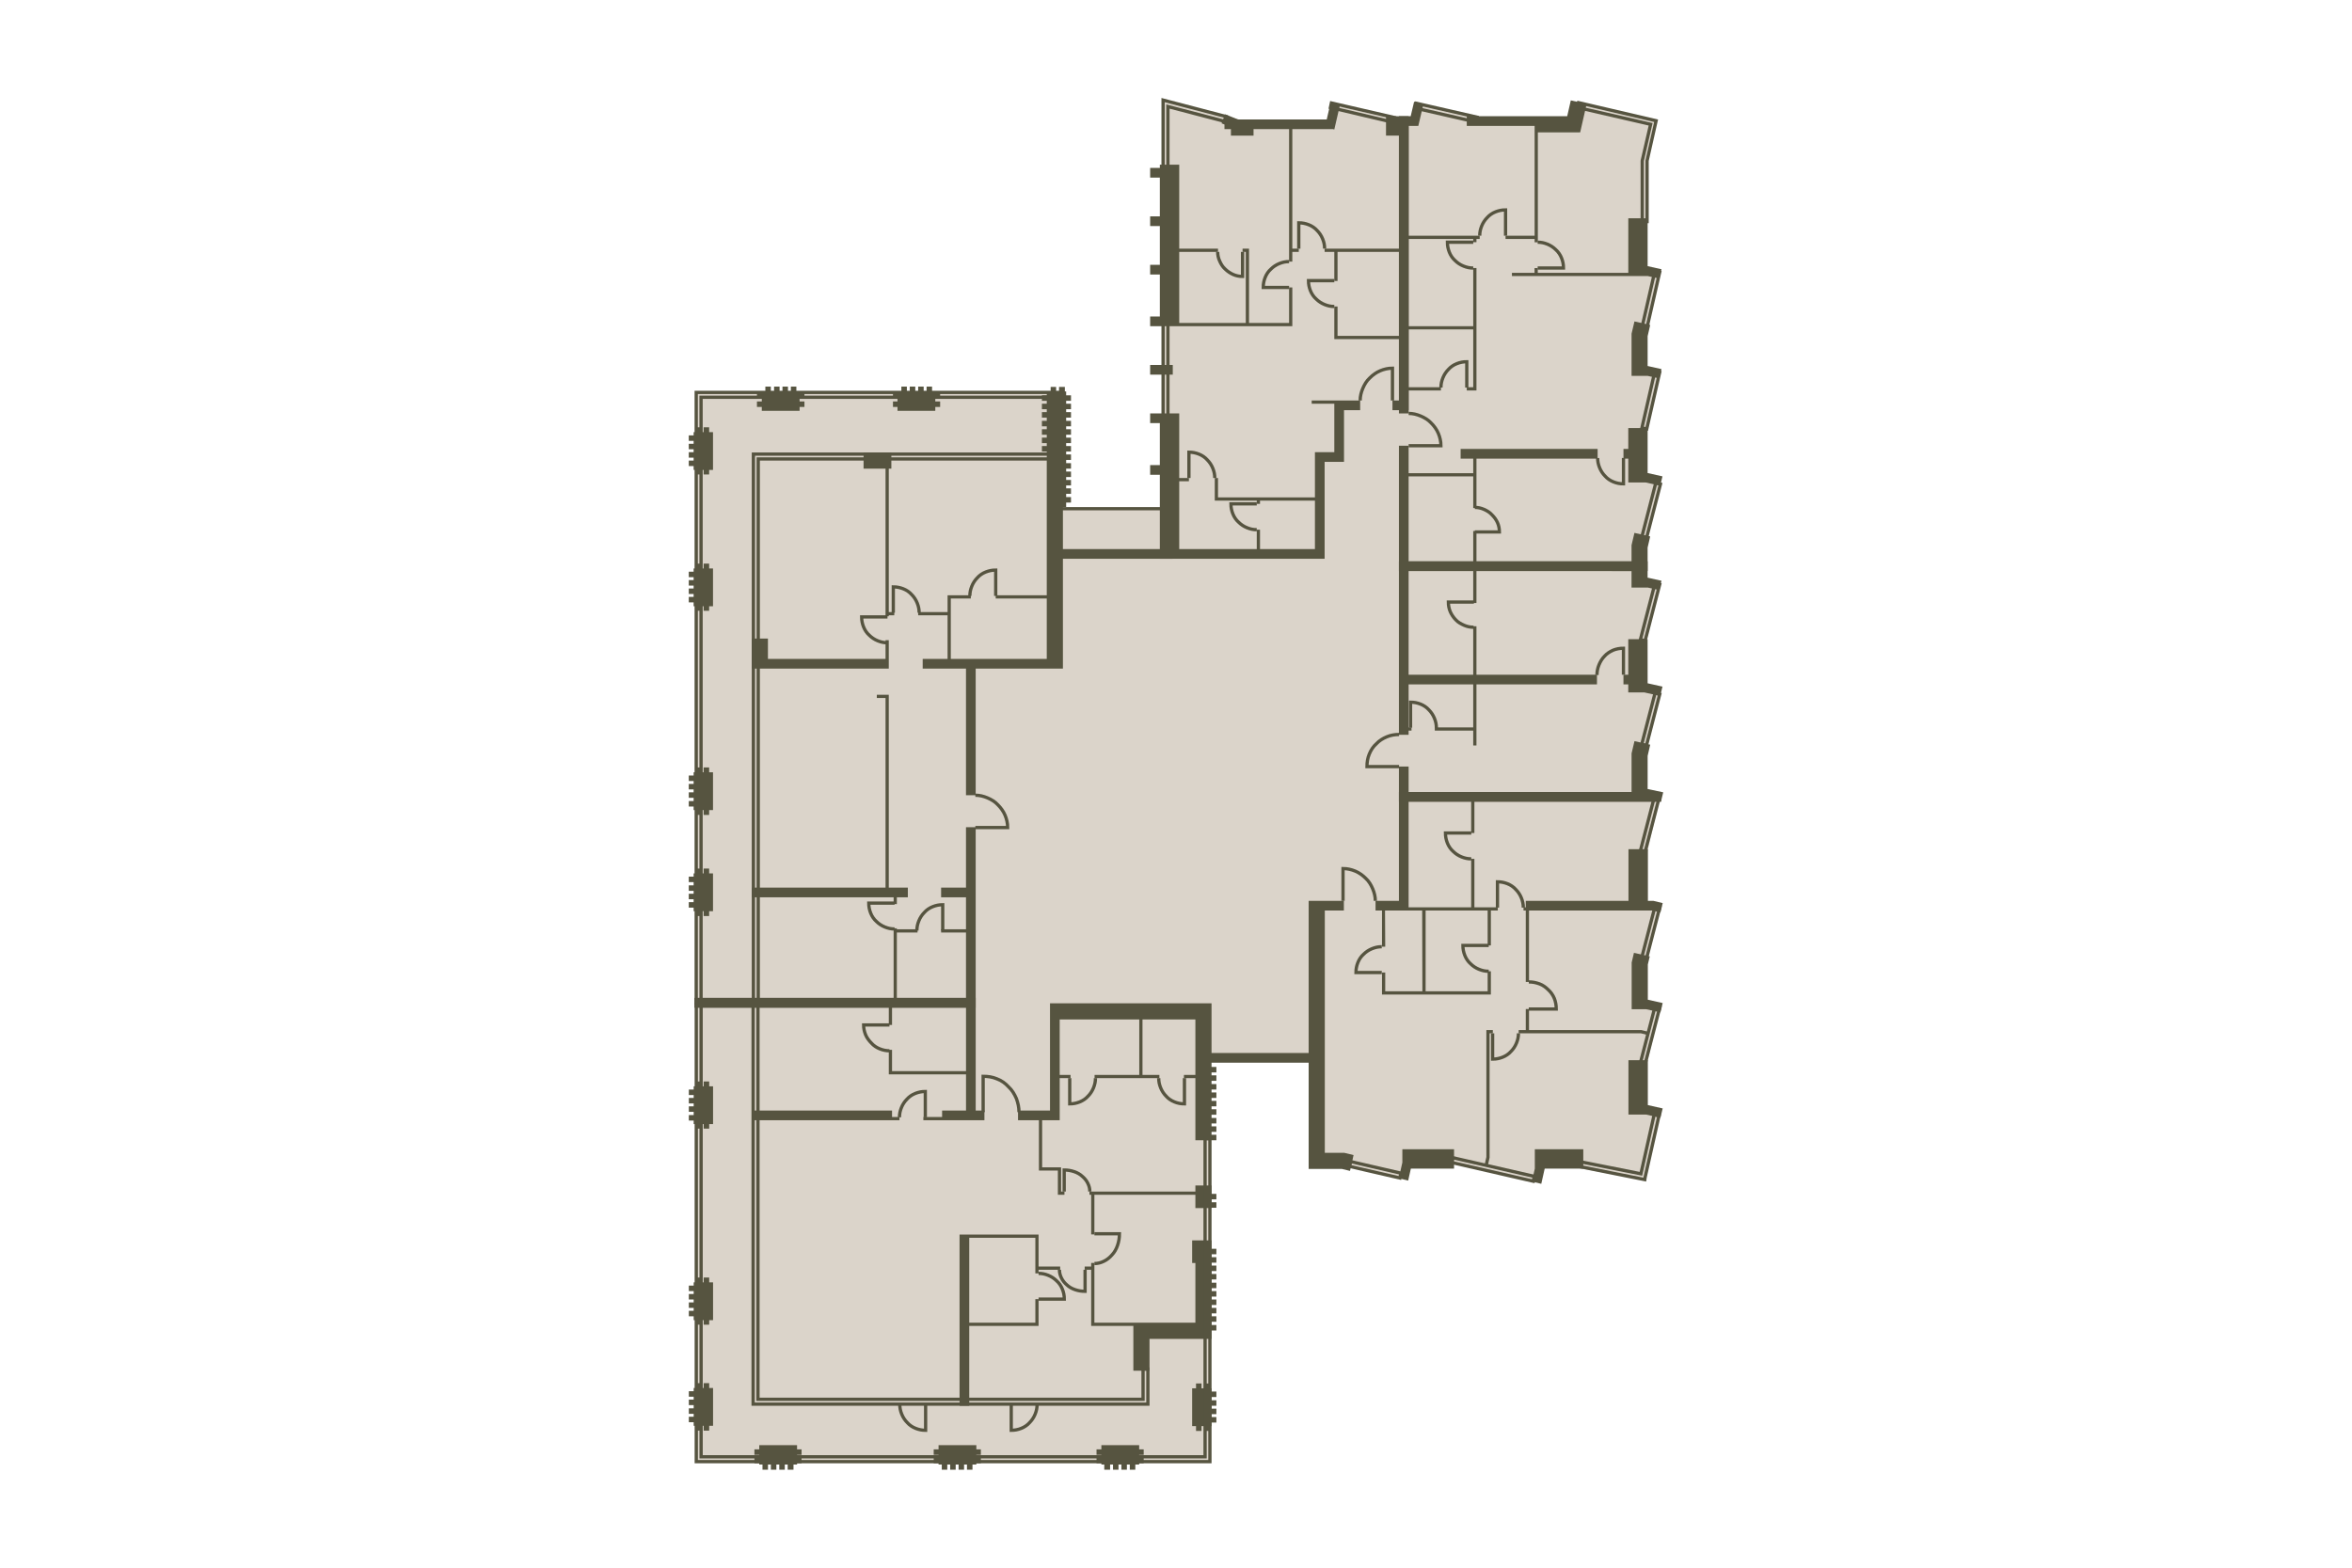 <!-- DO NOT EDIT THIS, THIS FILE IS GENERATED FROM "1_24.original.svg" using transform-svgs.js script -->



<svg version="1.1" 
	 xmlns="http://www.w3.org/2000/svg" xmlns:xlink="http://www.w3.org/1999/xlink" x="0px" y="0px" viewBox="0 0 720 480"
	 style="enable-background:new 0 0 720 480;" xml:space="preserve">


<g>
	<polygon fill="#DBD4CA" points="508.259,243.683 503.907,241.804 503.611,231.122
		508.457,212.231 504.006,210.253 504.006,195.98 508.172,179.727 504.006,177.12
		504.006,165.226 508.306,148.506 504.006,144.877 504.006,131.524 507.963,113.721
		504.006,112.732 504.006,101.853 507.963,83.555 504.006,82.566 504.006,49.235
		506.974,37.07 481.258,31.135 480.269,36.081 452.576,36.081 433.289,31.63
		432.3,36.081 426.86,36.081 409.057,32.124 406.09,37.07 381.364,37.07
		356.439,30.937 356.538,155.558 324.987,155.558 324.888,119.952 213.323,119.952
		213.323,447.527 370.484,447.527 370.484,326.467 369.693,323.895 401.145,323.895
		401.145,357.523 413.508,357.029 430.816,360.985 431.805,357.523 445.059,356.336
		471.071,361.875 472.851,357.523 482.643,357.523 503.71,361.381 508.457,339.72
		504.006,338.731 504.006,326.368 508.254,308.423 504.006,307.376 503.913,295.417
		508.181,278.622 504.995,276.421 504.006,276.421 504.006,262.079 	"/>
	<g>
		<path fill="#565440" d="M323.998,155.262h32.441v0.989h-32.441V155.262z"/>
		<path fill="#565440" d="M322.416,168.119v2.967h36.595v-2.967H322.416z"/>
		<rect x="370.484" y="322.412" fill="#565440" width="30.364" height="2.967"/>
	</g>
</g>
<g>
	<g>
		<polygon fill="#565440" points="272.073,202.044 272.073,201.747 272.073,196.011 271.084,196.011
			271.084,201.747 235.082,201.747 235.082,195.516 230.137,195.516 230.137,201.747
			230.137,204.121 230.137,204.714 272.073,204.714 		"/>
		<polygon fill="#565440" points="271.084,188.692 272.073,188.692 272.073,188.395 273.754,188.395
			273.754,187.406 272.073,187.406 272.073,143.492 272.864,143.492 272.864,138.547
			264.358,138.547 264.358,143.492 271.084,143.492 		"/>
		<polygon fill="#565440" points="212.334,143.887 212.829,143.887 212.829,145.272 214.51,145.272
			214.51,143.887 215.4,143.887 215.4,145.272 217.082,145.272 217.082,143.887
			218.268,143.887 218.268,132.316 217.082,132.316 217.082,130.832 215.4,130.832
			215.4,132.316 214.51,132.316 214.51,130.832 212.829,130.832 212.829,132.316
			212.334,132.316 212.334,133.305 210.851,133.305 210.851,134.986 212.334,134.986
			212.334,135.876 210.851,135.876 210.851,137.558 212.334,137.558 212.334,138.448
			210.851,138.448 210.851,140.129 212.334,140.129 212.334,141.019 210.851,141.019
			210.851,142.701 212.334,142.701 		"/>
		<polygon fill="#565440" points="212.334,185.626 212.829,185.626 212.829,187.01 214.51,187.01
			214.51,185.626 215.4,185.626 215.4,187.01 217.082,187.01 217.082,185.626
			218.268,185.626 218.268,174.054 217.082,174.054 217.082,172.57 215.4,172.57
			215.4,174.054 214.51,174.054 214.51,172.57 212.829,172.57 212.829,174.054
			212.334,174.054 212.334,175.043 210.851,175.043 210.851,176.724 212.334,176.724
			212.334,177.614 210.851,177.614 210.851,179.296 212.334,179.296 212.334,180.186
			210.851,180.186 210.851,181.867 212.334,181.867 212.334,182.757 210.851,182.757
			210.851,184.439 212.334,184.439 		"/>
		<polygon fill="#565440" points="212.334,248.035 212.829,248.035 212.829,249.519 214.51,249.519
			214.51,248.035 215.4,248.035 215.4,249.519 217.082,249.519 217.082,248.035
			218.268,248.035 218.268,236.463 217.082,236.463 217.082,234.979 215.4,234.979
			215.4,236.463 214.51,236.463 214.51,234.979 212.829,234.979 212.829,236.463
			212.334,236.463 212.334,237.452 210.851,237.452 210.851,239.133 212.334,239.133
			212.334,240.024 210.851,240.024 210.851,241.705 212.334,241.705 212.334,242.595
			210.851,242.595 210.851,244.277 212.334,244.277 212.334,245.266 210.851,245.266
			210.851,246.947 212.334,246.947 		"/>
		<polygon fill="#565440" points="212.829,278.992 212.829,280.476 214.51,280.476 214.51,278.992
			215.4,278.992 215.4,280.476 217.082,280.476 217.082,278.992 218.268,278.992
			218.268,267.42 217.082,267.42 217.082,265.937 215.4,265.937 215.4,267.42
			214.51,267.42 214.51,265.937 212.829,265.937 212.829,267.42 212.334,267.42
			212.334,268.409 210.851,268.409 210.851,270.091 212.334,270.091 212.334,271.08
			210.851,271.08 210.851,272.761 212.334,272.761 212.334,273.651 210.851,273.651
			210.851,275.333 212.334,275.333 212.334,276.223 210.851,276.223 210.851,277.904
			212.334,277.904 212.334,278.992 		"/>
		<polygon fill="#565440" points="233.203,125.788 244.775,125.788 244.775,124.601 246.259,124.601
			246.259,122.92 244.775,122.92 244.775,122.029 246.259,122.029 246.259,120.348
			244.775,120.348 244.775,119.853 243.786,119.853 243.786,118.37 242.105,118.37
			242.105,119.853 241.214,119.853 241.214,118.37 239.533,118.37 239.533,119.853
			238.643,119.853 238.643,118.37 236.962,118.37 236.962,119.853 235.973,119.853
			235.973,118.37 234.291,118.37 234.291,119.853 233.203,119.853 233.203,120.348
			231.72,120.348 231.72,122.029 233.203,122.029 233.203,122.92 231.72,122.92
			231.72,124.601 233.203,124.601 		"/>
		<polygon fill="#565440" points="274.743,125.788 286.315,125.788 286.315,124.601 287.799,124.601
			287.799,122.92 286.315,122.92 286.315,122.029 287.799,122.029 287.799,120.348
			286.315,120.348 286.315,119.853 285.326,119.853 285.326,118.37 283.645,118.37
			283.645,119.853 282.755,119.853 282.755,118.37 281.073,118.37 281.073,119.853
			280.183,119.853 280.183,118.37 278.502,118.37 278.502,119.853 277.612,119.853
			277.612,118.37 275.93,118.37 275.93,119.853 274.743,119.853 274.743,120.348
			273.359,120.348 273.359,122.029 274.743,122.029 274.743,122.92 273.359,122.92
			273.359,124.601 274.743,124.601 		"/>
		<polygon fill="#565440" points="327.856,122.722 327.856,121.04 326.372,121.04 326.372,119.853
			325.977,119.853 325.977,118.469 324.196,118.469 324.196,119.853 323.306,119.853
			323.306,118.469 321.625,118.469 321.625,119.853 320.438,119.853 320.438,121.04
			318.954,121.04 318.954,122.722 320.438,122.722 320.438,123.612 318.954,123.612
			318.954,125.293 320.438,125.293 320.438,126.183 318.954,126.183 318.954,127.865
			320.438,127.865 320.438,128.854 318.954,128.854 318.954,130.535 320.438,130.535
			320.438,131.425 318.954,131.425 318.954,133.107 320.438,133.107 320.438,133.997
			318.954,133.997 318.954,135.678 320.438,135.678 320.438,136.568 318.954,136.568
			318.954,138.25 320.438,138.25 320.438,155.262 320.438,182.263 304.811,182.263
			304.811,183.252 320.438,183.252 320.438,201.747 291.063,201.747 291.063,183.252
			297.195,183.252 297.195,182.263 291.063,182.263 290.074,182.263 290.074,183.252
			290.074,187.406 281.073,187.406 281.073,188.395 290.074,188.395 290.074,201.747
			282.458,201.747 282.458,204.714 295.711,204.714 295.711,243.485 298.679,243.485
			298.679,204.714 325.383,204.714 325.383,201.747 325.383,155.262 326.372,155.262
			326.372,153.877 327.856,153.877 327.856,152.196 326.372,152.196 326.372,151.206
			327.856,151.206 327.856,149.525 326.372,149.525 326.372,148.635 327.856,148.635
			327.856,146.954 326.372,146.954 326.372,146.063 327.856,146.063 327.856,144.382
			326.372,144.382 326.372,143.492 327.856,143.492 327.856,141.81 326.372,141.81
			326.372,140.821 327.856,140.821 327.856,139.14 326.372,139.14 326.372,138.25
			327.856,138.25 327.856,136.568 326.372,136.568 326.372,135.678 327.856,135.678
			327.856,133.997 326.372,133.997 326.372,133.107 327.856,133.107 327.856,131.425
			326.372,131.425 326.372,130.535 327.856,130.535 327.856,128.854 326.372,128.854
			326.372,127.865 327.856,127.865 327.856,126.183 326.372,126.183 326.372,125.293
			327.856,125.293 327.856,123.612 326.372,123.612 326.372,122.722 		"/>
		<polygon fill="#565440" points="273.557,276.816 274.546,276.816 274.546,274.739 277.909,274.739
			277.909,271.772 272.073,271.772 272.073,213.715 272.073,213.715 272.073,212.726
			272.073,212.726 271.084,212.726 268.414,212.726 268.414,213.715 271.084,213.715
			271.084,271.772 230.137,271.772 230.137,274.739 273.557,274.739 		"/>
		<polygon fill="#565440" points="295.711,271.772 288.096,271.772 288.096,274.739 295.711,274.739
			295.711,284.531 288.096,284.531 288.096,285.52 295.711,285.52 295.711,305.598
			274.546,305.598 274.546,285.52 280.876,285.52 280.876,284.531 274.546,284.531
			274.546,284.234 273.557,284.234 273.557,305.598 212.631,305.598 212.631,308.565
			295.711,308.565 298.679,308.565 298.679,305.598 298.679,253.277 295.711,253.277 		"/>
	</g>
	<g>
		<polygon fill="none" stroke="#565440" points="325.185,120.15 214.114,120.15 213.125,120.15
			213.125,307.081 214.609,307.081 214.609,121.634 325.185,121.634 		"/>
		<polygon fill="none" stroke="#565440" points="321.823,139.041 232.115,139.041 230.632,139.041 230.632,139.041
			230.632,307.081 232.115,307.081 232.115,140.525 321.823,140.525 		"/>
	</g>
	<g>
		<path fill="none" stroke="#565440" d="M296.898,182.461c0-1.088,0.198-1.978,0.593-2.967
			c0.396-0.989,0.989-1.879,1.681-2.572c0.692-0.791,1.582-1.385,2.572-1.78
			s1.978-0.593,3.066-0.593v7.912"/>
		<path fill="none" stroke="#565440" d="M281.37,187.604c0-1.088-0.198-1.978-0.593-2.967
			c-0.396-0.989-0.989-1.879-1.681-2.572c-0.692-0.791-1.582-1.385-2.572-1.78
			s-1.978-0.593-3.066-0.593v7.912"/>
		<path fill="none" stroke="#565440" d="M271.677,196.802c-1.088,0-1.978-0.198-2.967-0.593
			c-0.989-0.396-1.879-0.989-2.572-1.681c-0.791-0.692-1.385-1.583-1.78-2.572
			c-0.396-0.989-0.593-1.978-0.593-3.066h7.912"/>
		<path fill="none" stroke="#565440" d="M273.853,284.432c-1.088,0-1.978-0.198-2.967-0.593
			c-0.989-0.396-1.879-0.989-2.572-1.681c-0.791-0.692-1.385-1.582-1.78-2.572
			c-0.396-0.989-0.593-1.978-0.593-3.066h7.912"/>
		<path fill="none" stroke="#565440" d="M280.678,284.927c0-1.088,0.198-1.978,0.593-2.967
			c0.396-0.989,0.989-1.879,1.681-2.572c0.692-0.791,1.582-1.385,2.572-1.78
			s1.978-0.593,3.066-0.593v7.912"/>
		<path fill="none" stroke="#565440" d="M298.58,243.485c1.286,0,2.473,0.297,3.659,0.791
			c1.187,0.495,2.374,1.187,3.264,2.176c0.89,0.89,1.681,1.978,2.176,3.165
			s0.791,2.473,0.791,3.758h-9.891"/>
	</g>
</g>
<g>
	<g>
		<polygon fill="#565440" points="372.362,384.037 372.362,382.356 370.878,382.356 370.878,379.785
			364.945,379.785 364.945,386.707 365.934,386.707 365.934,404.987 335.018,404.987
			335.018,386.69 334.033,386.69 334.033,387.794 332.044,387.794 332.044,388.779
			334.033,388.779 334.033,405.972 346.946,405.972 346.946,419.69 351.891,419.69
			351.891,409.948 370.878,409.948 370.878,407.376 372.362,407.376 372.362,405.695
			370.878,405.695 370.878,404.706 372.362,404.706 372.362,403.025 370.878,403.025
			370.878,402.135 372.362,402.135 372.362,400.454 370.878,400.454 370.878,399.564
			372.362,399.564 372.362,397.883 370.878,397.883 370.878,396.993 372.362,396.993
			372.362,395.311 370.878,395.311 370.878,394.421 372.362,394.421 372.362,392.74
			370.878,392.74 370.878,391.751 372.362,391.751 372.362,390.07 370.878,390.07
			370.878,389.18 372.362,389.18 372.362,387.499 370.878,387.499 370.878,386.609
			372.362,386.609 372.362,384.927 370.878,384.927 370.878,384.037 		"/>
		<polygon fill="#565440" points="370.878,362.973 365.934,362.973 365.934,364.837 333.503,364.837
			333.503,365.821 334.033,365.821 334.033,377.96 335.018,377.96 335.018,365.821
			365.934,365.821 365.934,369.895 370.878,369.895 370.878,369.797 372.362,369.797
			372.362,368.115 370.878,368.115 370.878,367.225 372.362,367.225 372.362,365.544
			370.878,365.544 		"/>
		<polygon fill="#565440" points="273.072,340.029 230.152,340.029 230.152,342.996 260.71,342.996
			273.072,342.996 275.346,342.996 275.346,342.007 273.072,342.007 		"/>
		<polygon fill="#565440" points="288.4,340.029 288.4,342.007 282.664,342.007 282.664,342.996
			288.4,342.996 297.301,342.996 301.355,342.996 301.355,340.029 298.685,340.029
			298.685,308.482 298.685,307.196 298.685,305.515 212.647,305.515 212.647,308.482
			272.083,308.482 272.083,313.822 273.072,313.822 273.072,308.482 295.719,308.482
			295.719,327.964 273.072,327.964 273.072,321.437 272.083,321.437 272.083,328.953
			273.072,328.953 295.719,328.953 295.719,340.029 		"/>
		<polygon fill="#565440" points="217.097,331.129 215.416,331.129 215.416,332.612 214.526,332.612
			214.526,331.129 212.845,331.129 212.845,332.612 212.35,332.612 212.35,333.601
			210.867,333.601 210.867,335.282 212.35,335.282 212.35,336.172 210.867,336.172
			210.867,337.854 212.35,337.854 212.35,338.744 210.867,338.744 210.867,340.425
			212.35,340.425 212.35,341.414 210.867,341.414 210.867,343.095 212.35,343.095
			212.35,344.183 212.845,344.183 212.845,345.567 214.526,345.567 214.526,344.183
			215.416,344.183 215.416,345.567 217.097,345.567 217.097,344.183 218.284,344.183
			218.284,332.612 217.097,332.612 		"/>
		<polygon fill="#565440" points="217.097,391.158 215.416,391.158 215.416,392.641 214.526,392.641
			214.526,391.158 212.845,391.158 212.845,392.641 212.35,392.641 212.35,393.63
			210.867,393.63 210.867,395.311 212.35,395.311 212.35,396.201 210.867,396.201
			210.867,397.883 212.35,397.883 212.35,398.773 210.867,398.773 210.867,400.454
			212.35,400.454 212.35,401.344 210.867,401.344 210.867,403.025 212.35,403.025
			212.35,404.212 212.845,404.212 212.845,405.596 214.526,405.596 214.526,404.212
			215.416,404.212 215.416,405.596 217.097,405.596 217.097,404.212 218.284,404.212
			218.284,392.641 217.097,392.641 		"/>
		<polygon fill="#565440" points="217.097,423.496 215.416,423.496 215.416,424.98 214.526,424.98
			214.526,423.496 212.845,423.496 212.845,424.98 212.35,424.98 212.35,425.969
			210.867,425.969 210.867,427.65 212.35,427.65 212.35,428.54 210.867,428.54
			210.867,430.221 212.35,430.221 212.35,431.21 210.867,431.21 210.867,432.891
			212.35,432.891 212.35,433.781 210.867,433.781 210.867,435.462 212.35,435.462
			212.35,436.55 212.845,436.55 212.845,438.034 214.526,438.034 214.526,436.55
			215.416,436.55 215.416,438.034 217.097,438.034 217.097,436.55 218.284,436.55
			218.284,424.98 217.097,424.98 		"/>
		<polygon fill="#565440" points="370.878,425.079 370.384,425.079 370.384,423.595 368.703,423.595
			368.703,425.079 367.813,425.079 367.813,423.595 366.131,423.595 366.131,425.079
			364.945,425.079 364.945,436.649 366.131,436.649 366.131,438.133 367.813,438.133
			367.813,436.649 368.703,436.649 368.703,438.133 370.384,438.133 370.384,436.649
			370.878,436.649 370.878,435.561 372.362,435.561 372.362,433.88 370.878,433.88
			370.878,432.99 372.362,432.99 372.362,431.309 370.878,431.309 370.878,430.419
			372.362,430.419 372.362,428.738 370.878,428.738 370.878,427.749 372.362,427.749
			372.362,426.068 370.878,426.068 		"/>
		<polygon fill="#565440" points="372.362,328.36 372.362,326.679 370.878,326.679 370.878,307.196
			321.431,307.196 321.431,340.029 311.641,340.029 311.641,342.996 318.037,342.996
			318.037,358.406 318.436,358.406 318.436,358.406 323.839,358.406 323.839,365.82
			325.851,365.82 325.851,364.835 324.824,364.835 324.824,357.426 324.823,357.426
			324.823,357.422 319.022,357.422 319.022,342.996 324.398,342.996 324.398,330.104
			327.721,330.104 327.721,329.119 324.398,329.119 324.398,312.141 348.757,312.141
			348.757,329.119 335.073,329.119 335.073,330.104 354.911,330.104 354.911,329.119
			349.742,329.119 349.742,312.141 365.934,312.141 365.934,329.119 362.427,329.119
			362.427,330.104 365.934,330.104 365.934,349.128 372.362,349.128 372.362,347.446
			370.878,347.446 370.878,346.556 372.362,346.556 372.362,344.875 370.878,344.875
			370.878,343.985 372.362,343.985 372.362,342.304 370.878,342.304 370.878,341.315
			372.362,341.315 372.362,339.634 370.878,339.634 370.878,338.744 372.362,338.744
			372.362,337.063 370.878,337.063 370.878,336.172 372.362,336.172 372.362,334.491
			370.878,334.491 370.878,333.601 372.362,333.601 372.362,331.92 370.878,331.92
			370.878,330.931 372.362,330.931 372.362,329.25 370.878,329.25 370.878,328.36 		"/>
		<polygon fill="#565440" points="243.997,442.484 232.426,442.484 232.426,443.77 230.943,443.77
			230.943,445.451 232.426,445.451 232.426,446.341 230.943,446.341 230.943,448.022
			232.426,448.022 232.426,448.418 233.415,448.418 233.415,450 235.096,450
			235.096,448.418 235.986,448.418 235.986,450 237.667,450 237.667,448.418
			238.557,448.418 238.557,450 240.239,450 240.239,448.418 241.129,448.418
			241.129,450 242.909,450 242.909,448.418 243.997,448.418 243.997,448.022
			245.381,448.022 245.381,446.341 243.997,446.341 243.997,445.451 245.381,445.451
			245.381,443.77 243.997,443.77 		"/>
		<polygon fill="#565440" points="298.883,442.484 287.313,442.484 287.313,443.77 285.829,443.77
			285.829,445.451 287.313,445.451 287.313,446.341 285.829,446.341 285.829,448.022
			287.313,448.022 287.313,448.418 288.302,448.418 288.302,450 289.983,450
			289.983,448.418 290.873,448.418 290.873,450 292.554,450 292.554,448.418
			293.444,448.418 293.444,450 295.125,450 295.125,448.418 296.015,448.418
			296.015,450 297.696,450 297.696,448.418 298.883,448.418 298.883,448.022
			300.268,448.022 300.268,446.341 298.883,446.341 298.883,445.451 300.268,445.451
			300.268,443.77 298.883,443.77 		"/>
		<polygon fill="#565440" points="348.726,442.484 337.155,442.484 337.155,443.77 335.672,443.77
			335.672,445.451 337.155,445.451 337.155,446.341 335.672,446.341 335.672,448.022
			337.155,448.022 337.155,448.418 338.045,448.418 338.045,450 339.826,450
			339.826,448.418 340.716,448.418 340.716,450 342.397,450 342.397,448.418
			343.287,448.418 343.287,450 344.968,450 344.968,448.418 345.858,448.418
			345.858,450 347.539,450 347.539,448.418 348.726,448.418 348.726,448.022
			350.111,448.022 350.111,446.341 348.726,446.341 348.726,445.451 350.111,445.451
			350.111,443.77 348.726,443.77 		"/>
		<polygon fill="#565440" points="317.929,378.005 296.707,378.005 296.312,378.005 293.741,378.005
			293.741,378.99 293.741,404.987 293.741,405.972 293.741,430.419 296.707,430.419
			296.707,405.972 317.929,405.972 317.929,397.77 316.944,397.77 316.944,404.987
			296.707,404.987 296.707,378.994 296.707,378.99 316.944,378.99 316.944,389.891
			317.929,389.891 317.929,388.779 324.546,388.779 324.546,387.794 317.929,387.794 		"/>
	</g>
	<g>
		<polygon fill="none" stroke="#565440" points="368.901,348.633 368.901,446.044 336.364,446.044 297.301,446.044
			214.625,446.044 214.625,307.493 213.142,307.493 213.142,447.528 297.301,447.528
			336.364,447.528 370.384,447.528 370.384,348.633 		"/>
		<polygon fill="none" stroke="#565440" points="349.912,419.165 349.912,428.441 232.031,428.441 232.031,306.999
			230.547,306.999 230.547,429.924 351.396,429.924 351.396,419.165 		"/>
	</g>
	<g>
		<path fill="none" stroke="#565440" d="M275.346,342.106c0-1.088,0.198-1.978,0.593-2.967
			c0.396-0.989,0.989-1.879,1.681-2.571c0.692-0.791,1.582-1.384,2.571-1.78
			s1.978-0.593,3.066-0.593v7.912"/>
		<path fill="none" stroke="#565440" d="M272.28,321.734c-0.989,0-1.978-0.198-2.967-0.593
			s-1.879-0.989-2.571-1.78c-0.692-0.692-1.384-1.582-1.78-2.571
			s-0.593-1.978-0.593-2.967h7.912"/>
		<path fill="none" stroke="#565440" d="M317.475,430.023c0,1.088-0.198,1.978-0.593,2.967
			s-0.989,1.879-1.681,2.571c-0.692,0.791-1.582,1.384-2.571,1.78
			s-1.978,0.593-3.066,0.593v-7.912"/>
		<path fill="none" stroke="#565440" d="M275.445,430.023c0,1.088,0.198,1.978,0.593,2.967
			s0.989,1.879,1.681,2.571c0.692,0.791,1.582,1.384,2.571,1.78
			s1.978,0.593,3.066,0.593v-7.912"/>
		<path fill="none" stroke="#565440" d="M311.937,340.524c0-1.483-0.297-2.769-0.791-4.154
			c-0.593-1.384-1.384-2.67-2.373-3.56c-0.989-1.088-2.176-1.978-3.56-2.472
			c-1.384-0.593-2.769-0.791-4.253-0.791v10.977"/>
		<path fill="none" stroke="#565440" d="M317.929,389.891c1.083,0,1.97,0.197,2.954,0.591
			c0.985,0.394,1.871,0.985,2.561,1.674c0.788,0.689,1.379,1.576,1.773,2.561
			s0.591,1.97,0.591,3.053h-7.879 M335.018,386.873c1.055,0,1.918-0.228,2.877-0.684
			c0.959-0.456,1.822-1.14,2.493-1.937c0.767-0.798,1.342-1.823,1.726-2.963
			c0.384-1.14,0.575-2.279,0.575-3.533h-7.671 M333.62,364.836
			c0-0.908-0.196-1.65-0.588-2.475c-0.392-0.825-0.981-1.568-1.667-2.145
			c-0.686-0.66-1.569-1.155-2.55-1.485s-1.961-0.495-3.04-0.495v6.601
			 M324.321,388.779c0,0.908,0.196,1.65,0.588,2.475
			c0.392,0.825,0.981,1.568,1.667,2.145c0.686,0.66,1.569,1.155,2.55,1.485
			s1.961,0.495,3.04,0.495v-6.601 M354.708,330.104c0,1.083,0.197,1.97,0.591,2.954
			c0.394,0.985,0.985,1.871,1.674,2.561c0.689,0.788,1.576,1.379,2.561,1.773
			c0.985,0.394,1.97,0.591,3.053,0.591v-7.879 M335.345,330.104
			c0,1.083-0.197,1.97-0.591,2.954c-0.394,0.985-0.985,1.871-1.674,2.561
			c-0.689,0.788-1.576,1.379-2.561,1.773c-0.985,0.394-1.97,0.591-3.053,0.591
			v-7.879"/>
	</g>
</g>
<g>
	<g>
		<path fill="none" stroke="#565440" d="M413.403,355.64l15.429,3.561l-0.297,1.484l-15.429-3.561
			L413.403,355.64z"/>
		<path fill="none" stroke="#565440" d="M444.657,354.453l25.023,5.737l-0.297,1.484l-25.023-5.737
			L444.657,354.453z"/>
		<polygon fill="none" stroke="#565440" points="507.858,341.596 506.374,341.299 502.319,359.399 478.483,354.651
			478.285,356.135 503.506,361.179 503.605,360.487 		"/>

			<rect x="496.435" y="251.469" transform="matrix(0.251 -0.968 0.968 0.251 134.149 677.88)" fill="none" stroke="#565440" stroke-width="1" stroke-miterlimit="4" width="17.81" height="1.481"/>

			<rect x="496.438" y="316.403" transform="matrix(0.251 -0.968 0.968 0.251 71.304 726.487)" fill="none" stroke="#565440" stroke-width="1" stroke-miterlimit="4" width="17.811" height="1.481"/>

			<rect x="496.436" y="285.75" transform="matrix(0.251 -0.968 0.968 0.251 100.971 703.541)" fill="none" stroke="#565440" stroke-width="1" stroke-miterlimit="4" width="17.811" height="1.481"/>
	</g>
	<path fill="none" stroke="#565440" d="M464.834,316.375c0,1.088-0.198,1.978-0.593,2.967
		c-0.396,0.989-0.989,1.879-1.681,2.572c-0.692,0.791-1.582,1.385-2.572,1.78
		c-0.989,0.396-1.978,0.593-3.066,0.593v-7.912 M455.735,297.385
		c-1.088,0-1.978-0.198-2.967-0.593s-1.879-0.989-2.572-1.681
		c-0.791-0.692-1.385-1.582-1.78-2.572c-0.396-0.989-0.593-1.978-0.593-3.066
		h7.912 M450.394,262.966c-1.088,0-1.978-0.198-2.967-0.593
		s-1.879-0.989-2.572-1.681c-0.791-0.692-1.385-1.582-1.78-2.572
		s-0.593-1.978-0.593-3.066h7.912 M466.318,277.901
		c0-1.088-0.198-1.978-0.593-2.967s-0.989-1.879-1.681-2.572
		c-0.692-0.791-1.582-1.385-2.572-1.78c-0.989-0.396-1.978-0.593-3.066-0.593
		v7.912 M422.997,289.868c-1.088,0-1.978,0.198-2.967,0.593
		c-0.989,0.396-1.879,0.989-2.572,1.681c-0.791,0.692-1.385,1.582-1.78,2.572
		c-0.396,0.989-0.593,1.978-0.593,3.066h7.912 M467.999,300.649
		c1.187,0,2.176,0.198,3.264,0.593c1.088,0.396,1.978,1.088,2.67,1.78
		c0.791,0.692,1.484,1.681,1.879,2.67c0.396,0.989,0.593,2.077,0.593,3.264
		h-8.407 M421.019,275.824c0-1.286-0.297-2.473-0.791-3.659
		c-0.495-1.187-1.187-2.374-2.176-3.264c-0.89-0.89-1.978-1.681-3.165-2.176
		c-1.187-0.495-2.473-0.791-3.758-0.791v9.891"/>
	<g>
		<polygon fill="#565440" points="405.555,352.97 405.555,278.791 411.39,278.791 411.39,275.824
			405.555,275.824 405.357,275.824 400.61,275.824 400.61,357.915 405.555,357.915
			410.811,357.915 413.27,358.509 414.358,353.662 411.489,352.97 		"/>
		<polygon fill="#565440" points="429.292,355.937 428.204,360.783 431.073,361.476 431.894,357.816
			445.117,357.816 445.117,351.882 429.292,351.882 		"/>
		<polygon fill="#565440" points="469.843,357.807 468.953,361.772 471.822,362.465 472.865,357.816
			484.679,357.816 484.679,351.882 469.843,351.882 		"/>
		<polygon fill="#565440" points="455.008,315.386 455.008,354.256 454.414,356.926 455.403,357.124
			455.997,354.453 455.997,316.375 456.986,316.375 456.986,315.386 455.997,315.386 		"/>
		<polygon fill="#565440" points="504.658,316.968 504.856,315.979 502.482,315.386 468.063,315.386
			468.063,308.957 467.074,308.957 467.074,315.386 464.898,315.386 464.898,316.375
			502.284,316.375 		"/>
		<polygon fill="#565440" points="451.348,262.966 450.359,262.966 450.359,277.802 431.206,277.802
			431.206,275.824 431.206,245.46 450.359,245.46 450.359,255.053 451.348,255.053
			451.348,245.46 508.515,245.46 508.515,242.492 428.239,242.492 428.239,275.824
			421.083,275.824 421.083,278.791 423.061,278.791 423.061,289.868 424.05,289.868
			423.986,278.791 435.36,278.791 435.424,303.517 424.05,303.517 424.05,297.781
			423.061,297.781 423.061,303.517 423.061,304.506 424.05,304.506 455.403,304.506
			455.898,304.506 456.392,304.506 456.392,297.385 455.403,297.385 455.403,303.517
			436.413,303.517 436.413,278.791 455.403,278.791 455.403,289.472 456.392,289.472
			456.392,278.791 458.51,278.791 458.51,277.802 451.348,277.802 		"/>
		<polygon fill="#565440" points="504.871,278.792 505.843,278.789 508.297,279.384 508.298,279.382
			508.301,279.383 508.994,276.515 506.125,275.822 504.461,275.822 504.461,260
			504.438,260 504.438,259.998 498.512,259.998 498.511,275.824 467.074,275.824
			467.074,277.802 466.382,277.802 466.382,278.791 467.074,278.791 467.074,278.791
			467.074,300.649 468.063,300.649 468.063,278.791 498.511,278.791 498.511,278.792 		"/>
		<polygon fill="#565440" points="504.438,324.609 498.503,324.609 498.503,341.26 503.889,341.26
			508.295,342.249 508.987,339.381 504.438,338.359 		"/>
		<polygon fill="#565440" points="504.438,295.294 505.031,292.835 500.185,291.747 499.515,294.615
			499.492,294.615 499.492,308.997 503.889,308.997 508.295,309.986 508.987,307.118
			504.438,306.097 		"/>
	</g>
</g>
<g>
	<path fill="none" stroke="#565440" d="M428.283,224.887c-1.343,0-2.545,0.212-3.746,0.707
		c-1.202,0.495-2.333,1.202-3.181,2.121c-0.99,0.848-1.697,1.979-2.191,3.181
		s-0.707,2.474-0.707,3.817h9.825 M488.868,206.689c0-1.088,0.198-2.077,0.593-3.066
		s0.989-1.978,1.681-2.67c0.692-0.791,1.582-1.385,2.67-1.879
		c0.989-0.396,2.077-0.593,3.165-0.593v8.11 M439.712,222.909
		c0-1.088-0.198-1.978-0.593-2.967c-0.396-0.989-0.989-1.879-1.681-2.572
		c-0.692-0.791-1.582-1.385-2.572-1.78c-0.989-0.396-1.978-0.593-3.066-0.593
		v7.814 M451.086,192.051c-0.989,0-1.978-0.198-2.868-0.593
		s-1.879-0.89-2.572-1.681c-0.692-0.692-1.286-1.583-1.681-2.473
		c-0.396-0.89-0.593-1.978-0.593-2.967h7.814"/>
	<g>
		<polygon fill="#565440" points="503.384,212.011 508.231,213.098 508.923,210.23 504.373,209.209
			504.373,206.589 504.372,206.589 504.366,195.706 498.454,195.706 498.45,206.586
			496.978,206.59 496.978,209.557 498.449,209.558 498.448,212.011 		"/>
		<polygon fill="#565440" points="504.378,241.584 504.378,231.44 505.169,228.011 500.349,226.923
			499.458,230.682 499.458,242.495 472.621,242.495 472.621,242.492 431.21,242.492
			431.21,234.705 431.206,234.705 431.206,234.703 428.239,234.703 428.239,245.46
			428.243,245.46 428.243,245.462 508.455,245.462 508.455,245.462 509.148,242.593 		"/>
		<polygon fill="#565440" points="504.366,176.866 504.372,171.874 504.366,171.874 499.447,171.874
			428.239,171.874 428.239,224.986 431.206,224.986 431.206,223.7 432.096,223.7
			432.096,222.711 431.206,222.711 431.206,209.557 450.987,209.557 450.987,222.711
			439.218,222.711 439.218,223.7 450.987,223.7 450.987,228.25 451.976,228.25
			451.976,209.557 488.868,209.557 488.868,206.59 451.976,206.59 451.976,191.754
			450.987,191.754 450.987,206.59 431.206,206.59 431.206,174.841 450.987,174.841
			450.987,184.633 451.976,184.633 451.976,174.841 493.451,174.842 493.451,174.846
			499.447,174.846 499.447,179.898 504.366,179.898 504.366,179.889 507.927,180.689
			508.62,177.821 		"/>
	</g>
	<g>

			<rect x="496.432" y="186.822" transform="matrix(0.251 -0.968 0.968 0.251 196.716 629.488)" fill="none" stroke="#565440" stroke-width="1" stroke-miterlimit="4" width="17.81" height="1.481"/>

			<rect x="497.433" y="219.677" transform="matrix(0.251 -0.968 0.968 0.251 165.074 654.284)" fill="none" stroke="#565440" stroke-width="1" stroke-miterlimit="4" width="16.228" height="1.481"/>
	</g>
</g>
<g>
	<g>
		<polygon fill="none" stroke="#565440" points="506.976,36.97 483.239,31.432 482.942,32.915 505.295,38.058
			502.723,49.234 502.723,67.829 504.207,67.829 504.207,49.234 		"/>
		<polygon fill="none" stroke="#565440" points="506.581,113.721 508.064,114.018 504.108,131.326 502.625,131.029
					"/>
		<polygon fill="none" stroke="#565440" points="506.581,83.06 508.064,83.357 504.108,100.665 502.625,100.369
			"/>
		<polygon fill="none" stroke="#565440" points="433.589,31.629 452.183,35.882 451.886,37.366 433.292,33.113 		"/>
		<polygon fill="none" stroke="#565440" points="504.056,164.679 502.622,164.306 506.873,147.859 508.306,148.231
					"/>
	</g>
	<path fill="none" stroke="#565440" d="M441.105,118.666c0-1.088,0.198-1.978,0.593-2.967
		s0.989-1.879,1.681-2.572c0.692-0.791,1.582-1.385,2.572-1.78
		c0.989-0.396,1.978-0.593,3.066-0.593v7.912 M450.996,82.071
		c-1.088,0-1.978-0.198-2.967-0.593c-0.989-0.396-1.879-0.989-2.572-1.681
		c-0.791-0.692-1.385-1.582-1.78-2.572c-0.396-0.989-0.593-1.978-0.593-3.066
		h7.912 M452.974,72.181c0-1.088,0.198-1.978,0.593-2.967
		c0.396-0.989,0.989-1.879,1.681-2.572c0.692-0.791,1.582-1.385,2.572-1.78
		c0.989-0.396,1.978-0.593,3.066-0.593v7.912 M470.71,74.159
		c1.088,0,1.978,0.198,2.967,0.593s1.879,0.989,2.572,1.681
		c0.791,0.692,1.385,1.582,1.78,2.572c0.396,0.989,0.593,1.978,0.593,3.066
		h-7.912 M431.215,126.579c1.286,0,2.473,0.297,3.659,0.791
		c1.187,0.494,2.374,1.187,3.264,2.176c0.89,0.89,1.681,1.978,2.176,3.165
		c0.495,1.187,0.791,2.473,0.791,3.758h-9.891 M451.49,155.36
		c0.989,0,1.879,0.198,2.769,0.593c0.89,0.396,1.78,0.89,2.473,1.681
		c0.692,0.692,1.286,1.484,1.681,2.374c0.396,0.89,0.593,1.879,0.593,2.868
		h-7.517 M489.074,140.228c0,1.088,0.198,1.978,0.593,2.967
		c0.396,0.989,0.989,1.879,1.681,2.572c0.692,0.791,1.582,1.385,2.572,1.78
		c0.989,0.396,1.978,0.593,3.066,0.593v-7.912"/>
	<g>
		<polygon fill="#565440" points="431.209,119.554 441.1,119.554 441.1,118.565 431.209,118.565
			431.209,100.861 450.99,100.861 450.99,118.565 449.012,118.565 449.012,119.554
			450.99,119.554 451.979,119.554 451.979,118.565 451.979,82.069 450.99,82.069
			450.99,99.872 431.209,99.872 431.209,73.167 450.99,73.167 450.99,74.156
			451.979,74.156 451.979,73.167 452.968,73.167 452.968,72.178 431.209,72.178
			431.209,38.551 434.176,38.551 435.759,31.825 432.891,31.133 431.843,35.583
			431.209,35.583 428.242,35.583 428.242,126.576 431.209,126.576 		"/>
		<polygon fill="#565440" points="469.782,72.178 460.881,72.178 460.881,73.167 469.782,73.167
			469.782,74.185 470.771,74.185 470.771,40.529 483.629,40.529 483.629,40.506
			483.728,40.529 485.706,31.825 480.86,30.737 479.758,35.583 470.771,35.583
			449.012,35.583 449.012,38.551 469.782,38.551 		"/>
		<polygon fill="#565440" points="505.168,99.505 500.347,98.417 499.457,102.176 499.457,115.092
			504.376,115.092 504.376,115.084 507.937,115.883 508.629,113.015 504.376,112.06
			504.376,102.934 		"/>
		<polygon fill="#565440" points="470.748,82.071 469.759,82.071 469.759,83.53 462.836,83.53
			462.836,84.519 504.376,84.511 507.937,85.31 508.629,82.442 504.376,81.487
			504.376,66.843 498.46,66.843 498.46,83.53 470.748,83.53 		"/>
		<polygon fill="#565440" points="504.372,144.833 504.373,143.89 504.373,143.89 504.373,143.671
			504.374,140.423 504.376,140.423 504.376,131.055 498.451,131.055 498.451,137.456
			498.451,137.456 498.451,137.456 496.981,137.456 496.981,140.423 498.451,140.423
			498.451,140.425 498.451,140.425 498.451,147.734 503.819,147.734 508.227,148.723
			508.227,148.722 508.23,148.723 508.922,145.855 		"/>
		<polygon fill="#565440" points="505.16,164.248 500.339,163.16 499.449,166.918 499.449,171.875
			492.026,171.875 451.979,171.875 451.979,162.578 450.99,162.578 450.99,171.875
			431.209,171.875 431.209,145.863 450.99,145.863 450.99,155.556 451.979,155.556
			451.979,140.423 489.069,140.423 489.069,137.456 447.133,137.456 447.133,140.423
			450.99,140.423 450.99,144.874 431.209,144.874 431.209,136.467 428.242,136.467
			428.242,174.842 504.376,174.842 504.374,171.387 504.371,171.387 504.369,167.676 		"/>
	</g>
</g>
<g>
	<g>
		<path fill="none" stroke="#565440" d="M407.573,31.531l19.287,4.451l-0.297,1.484l-19.287-4.55
			L407.573,31.531z"/>
		<path fill="none" stroke="#565440" d="M356.044,98.885h1.484v28.683h-1.484V98.885z"/>
		<polygon fill="none" stroke="#565440" points="356.044,30.641 356.044,59.719 357.527,59.719 357.527,32.619
			374.935,37.168 375.33,35.685 		"/>
	</g>
	<g>
		<polygon fill="#565440" points="428.838,35.586 428.245,35.586 424.289,35.586 424.289,41.52
			428.245,41.52 428.245,76.137 405.496,76.137 405.496,77.126 408.464,77.126
			408.464,86.028 409.453,86.028 409.453,77.126 428.245,77.126 428.245,102.842
			409.453,102.842 409.453,93.841 408.464,93.841 408.464,103.831 409.453,103.831
			428.245,103.831 428.245,122.623 426.267,122.623 426.267,125.59 428.245,125.59
			431.212,125.59 431.212,35.586 		"/>
		<polygon fill="#565440" points="359.802,99.875 360.989,99.875 395.606,99.875 395.606,98.885
			395.606,88.006 394.617,88.006 394.617,98.885 382.353,98.885 382.353,77.126
			382.353,77.126 382.353,76.137 380.375,76.137 380.375,77.126 381.364,77.126
			381.364,98.885 360.989,98.885 360.989,77.126 372.858,77.126 372.858,76.137
			360.989,76.137 360.989,50.422 355.055,50.422 355.055,51.411 352.088,51.411
			352.088,54.378 355.055,54.378 355.055,66.247 352.088,66.247 352.088,69.214
			355.055,69.214 355.055,81.083 352.088,81.083 352.088,84.05 355.055,84.05
			355.055,96.907 352.088,96.907 352.088,99.875 355.055,99.875 		"/>
		<rect x="352.088" y="111.743" fill="#565440" width="6.923" height="2.967"/>
		<polygon fill="#565440" points="374.836,39.542 376.814,39.542 376.814,41.52 383.737,41.52
			383.737,39.542 394.617,39.542 394.617,80.093 395.606,80.093 395.606,77.126
			397.584,77.126 397.584,76.137 395.606,76.137 395.606,39.542 408.054,39.542
			408.464,39.641 410.244,31.926 407.376,31.234 406.143,36.575 383.737,36.575
			378.99,36.575 375.034,34.993 373.946,37.762 374.836,38.118 		"/>
		<polygon fill="#565440" points="401.54,122.623 401.54,123.612 408.464,123.612 408.464,125.59
			408.464,138.448 405.496,138.448 402.529,138.448 402.529,152.294 372.858,152.294
			372.858,146.36 371.869,146.36 371.869,152.294 371.869,153.284 384.726,153.284
			384.726,154.273 385.715,154.273 385.715,153.284 402.529,153.284 402.529,168.119
			385.715,168.119 385.715,162.185 384.726,162.185 384.726,168.119 360.989,168.119
			360.989,147.349 363.956,147.349 363.956,146.36 360.989,146.36 360.989,126.579
			355.055,126.579 352.088,126.579 352.088,129.546 355.055,129.546 355.055,142.404
			352.088,142.404 352.088,145.371 355.055,145.371 355.055,171.086 357.033,171.086
			360.989,171.086 402.529,171.086 403.321,171.086 405.496,171.086 405.496,141.415
			408.464,141.415 411.431,141.415 411.431,125.59 416.376,125.59 416.376,122.623
			408.464,122.623 		"/>
	</g>
	<path fill="none" stroke="#565440" d="M405.496,76.137c0-1.088-0.198-1.978-0.593-2.967
		s-0.989-1.879-1.681-2.572c-0.692-0.791-1.582-1.385-2.572-1.78
		s-1.978-0.593-3.066-0.593v7.912 M394.617,80.093c-1.088,0-1.978,0.198-2.967,0.593
		c-0.989,0.396-1.879,0.989-2.572,1.681c-0.791,0.692-1.385,1.582-1.78,2.572
		c-0.396,0.989-0.593,1.978-0.593,3.066h7.912 M408.464,93.841
		c-1.088,0-1.978-0.198-2.967-0.593s-1.879-0.989-2.572-1.681
		c-0.791-0.692-1.385-1.582-1.78-2.572c-0.396-0.989-0.593-1.978-0.593-3.066
		h7.912 M372.759,77.126c0,0.989,0.198,1.879,0.593,2.769s0.89,1.78,1.681,2.473
		c0.692,0.692,1.582,1.286,2.473,1.681s1.879,0.593,2.868,0.593v-7.517
		 M371.869,146.36c0-1.088-0.198-1.978-0.593-2.967
		c-0.396-0.989-0.989-1.879-1.681-2.572c-0.692-0.791-1.582-1.385-2.572-1.78
		c-0.989-0.396-1.978-0.593-3.066-0.593v7.912 M384.726,162.185
		c-1.088,0-1.978-0.198-2.967-0.593c-0.989-0.396-1.879-0.989-2.572-1.681
		c-0.791-0.692-1.385-1.583-1.78-2.572c-0.396-0.989-0.593-1.978-0.593-3.066
		h7.912 M416.376,122.623c0-1.286,0.297-2.473,0.791-3.66s1.187-2.374,2.176-3.264
		c0.89-0.89,1.978-1.681,3.165-2.176c1.187-0.494,2.473-0.791,3.758-0.791
		v9.891"/>
</g>
<g >
	<path data-nr="2" class="plan__svg__hoverable" fill="none" d="M327.856,122.722v-1.681h-1.484v-1.187h-0.396v-1.385
		h-1.78v1.187h-0.89v-1.187h-1.681v1.187h-36.298v-1.286h-1.681v1.286h-0.89
		v-1.286h-1.681v1.286h-0.89v-1.286h-1.681v1.286h-0.89v-1.286h-1.681v1.286
		h-32.144v-1.286h-1.681v1.286h-0.89v-1.286h-1.681v1.286h-0.89v-1.286h-1.681
		v1.286h-0.989v-1.286h-1.681v1.286h-21.66v12.66h-0.297v0.989h-1.484v1.681
		h1.484v0.89h-1.484v1.681h1.484v0.89h-1.484v1.681h1.484v0.89h-1.484v1.681
		h1.484v1.187h0.297v30.166h-0.297v0.989h-1.484v1.681h1.484v0.89h-1.484v1.681
		h1.484v0.89h-1.484v1.681h1.484v0.89h-1.484v1.681h1.484v1.187h0.297v50.837
		h-0.297v0.989h-1.484v1.681h1.484v0.89h-1.484v1.681h1.484v0.89h-1.484v1.681
		h1.484v0.989h-1.484v1.681h1.484v1.088h0.297v19.385h-0.297v0.989h-1.484v1.681
		h1.484v0.989h-1.484v1.681h1.484v0.89h-1.484v1.681h1.484v0.89h-1.484v1.681
		h1.484v1.088h0.297v26.606h-0v2.967h83.081h2.967v-1.582v-1.385v-51.728
		h10.286v-0.495c0-1.281-0.287-2.645-0.83-3.949
		c-0.486-1.168-1.276-2.317-2.265-3.305c-0.829-0.921-1.987-1.696-3.441-2.303
		c-1.322-0.55-2.517-0.81-3.751-0.824v-8.016v-30.265h26.704v-2.967v-46.486
		h0.989v-1.385h1.484v-1.681h-1.484v-0.989h1.484v-1.681h-1.484v-0.89h1.484
		v-1.681h-1.484v-0.89h1.484v-1.681h-1.484v-0.89h1.484v-1.681h-1.484v-0.989
		h1.484v-1.681h-1.484v-0.89h1.484v-1.681h-1.484v-0.89h1.484v-1.681h-1.484
		v-0.89h1.484v-1.681h-1.484v-0.89h1.484v-1.681h-1.484v-0.989h1.484v-1.681
		h-1.484v-0.89h1.484v-1.681h-1.484v-0.89L327.856,122.722L327.856,122.722z
		 M305.154,246.802c0.916,0.917,1.631,1.956,2.069,3.006
		c0.423,1.015,0.675,2.068,0.738,3.073h-9.282v-8.896
		c1.099,0.014,2.174,0.249,3.37,0.748
		C303.367,245.282,304.405,245.971,305.154,246.802z"/>
	<path data-nr="1" class="plan__svg__hoverable" fill="none" d="M372.363,328.346v-1.681h-1.484v-14.539v-4.945h-4.945
		h-44.507v4.352v0.593v27.891h-9.023c-0.054-1.224-0.299-2.429-0.809-3.854
		c-0.687-1.603-1.527-2.86-2.462-3.698c-1.129-1.241-2.394-2.118-3.732-2.595
		c-1.324-0.567-2.737-0.831-4.447-0.831h-0.495v10.979h-0.762h-1.019v-31.551
		v-0.989v-0.297v-1.681h-86.048v2.967h0v24.133h-0.297v0.989h-1.484v1.681
		h1.484v0.89h-1.484v1.681h1.484v0.89h-1.484v1.681h1.484v0.989h-1.484v1.681
		h1.484v1.088h0.297v48.464h-0.297v0.989h-1.484v1.681h1.484v0.89h-1.484v1.681
		h1.484v0.89h-1.484v1.681h1.484v0.89h-1.484v1.681h1.484v1.187h0.297v20.77
		h-0.297v0.989h-1.484v1.681h1.484v0.89h-1.484v1.681h1.484v0.989h-1.484v1.681
		h1.484v0.89h-1.484v1.681h1.484v1.088h0.297v11.473h18.297v0h1.484v0.396
		h0.989v1.583h1.681v-1.582h0.89v1.582h1.681v-1.582h0.89v1.582h1.681v-1.582
		h0.89v1.582h1.78v-1.582h1.088v-0.396h1.385v-0h40.452v0h1.484v0.396
		h0.989v1.582h1.681v-1.582h0.89v1.582h1.681v-1.582h0.89v1.582h1.681v-1.582
		h0.89v1.582h1.681v-1.582h1.187v-0.396h1.385v-0h35.408v0h1.484v0.396
		h0.89v1.582h1.78v-1.582h0.89v1.582h1.681v-1.582h0.89v1.582h1.681v-1.582h0.89
		v1.582h1.681v-1.582h1.187v-0.396h1.385v-0h20.77v-12.462h1.483v-1.681h-1.483
		v-0.89h1.483v-1.681h-1.483v-0.89h1.483v-1.681h-1.483v-0.989h1.483v-1.681
		h-1.483v-18.693h1.483v-1.681h-1.483v-0.989h1.483v-1.681h-1.483v-0.89h1.483
		v-1.681h-1.483v-0.89h1.483v-1.681h-1.483v-0.89h1.483v-1.681h-1.483v-0.89
		h1.483v-1.681h-1.483v-0.989h1.483v-1.681h-1.483v-0.89h1.483v-1.681h-1.483
		v-0.89h1.483v-1.681h-1.483v-0.891h1.483v-1.681h-1.483v-12.561h1.483v-1.681
		h-1.483v-0.89h1.483v-1.681h-1.483v-16.418h1.483v-1.681h-1.484v-0.89h1.484
		v-1.681h-1.484v-0.89h1.484v-1.681h-1.484v-0.989h1.484v-1.681h-1.484v-0.89
		h1.484v-1.681h-1.484v-0.89h1.484v-1.681h-1.484v-0.89h1.484v-1.681h-1.484
		v-0.989h1.484v-1.681h-1.484v-0.89h1.483V328.346z M305.04,330.789
		c1.212,0.433,2.343,1.22,3.396,2.374c0.851,0.767,1.629,1.939,2.239,3.36
		c0.466,1.303,0.688,2.379,0.74,3.493h-9.967v-9.981
		C302.8,330.081,303.946,330.322,305.04,330.789z"/>
	<path data-nr="6" class="plan__svg__hoverable" fill="none" d="M504.437,306.097v-10.803l0.594-2.459l-0.05-0.011
		l3.922-15.095l-0.191-0.05l0.281-1.165l-2.868-0.692h-1.664v-15.281
		l3.919-15.082h0.135V244.939l0.388-1.493l-0.388-0.101v-0.854h-80.276v33.331
		h-6.72c0-1.272-0.264-2.495-0.829-3.852c-0.605-1.454-1.38-2.613-2.284-3.426
		c-1.006-1.006-2.155-1.795-3.326-2.284c-1.303-0.542-2.669-0.829-3.95-0.829h-0.5
		v10.391h-5.074h-0.198h-1.897h-2.85v82.092h4.945h5.256l2.459,0.594l0.178-0.793
		l15.478,3.572l0.063-0.315l2.084,0.503l0.822-3.659h13.223v-1.193l24.656,5.652
		l0.058-0.291l1.99,0.48l1.044-4.649h11.276l19.784,3.957l0.167-1.177
		l4.135-18.362l0.067,0.015l0.692-2.868l-4.55-1.021v-12.79l4.466-17.186
		l-0.208-0.054l0.292-1.211L504.437,306.097z M414.694,267.186
		c1.051,0.439,2.09,1.153,3.022,2.086c0.812,0.73,1.501,1.769,2.049,3.085
		c0.514,1.23,0.753,2.332,0.753,3.467h-8.89v-9.375
		C412.632,266.512,413.682,266.764,414.694,267.186z"/>
	<path data-nr="5" class="plan__svg__hoverable" fill="none" d="M504.378,241.584v-10.144l0.791-3.429l-0.291-0.066
		l4.034-15.525l-0.488-0.127l0.498-2.064l-4.55-1.021v-2.619h-0.001
		l-0.006-10.331l4.537-17.459l-0.489-0.127l0.206-0.852l-4.253-0.955l0.006-4.992
		h-0.006h-4.92h-71.208v52.515c-1.433,0.005-2.672,0.24-3.893,0.742
		c-1.358,0.56-2.519,1.335-3.315,2.204c-0.964,0.826-1.748,1.96-2.329,3.371
		c-0.5,1.217-0.743,2.527-0.743,4.007v0.5h10.281v10.247h0.004v0.002h80.212
		l0,0l0.692-2.868L504.378,241.584z M419.626,231.086
		c0.521-1.263,1.212-2.269,2.097-3.032c0.741-0.802,1.779-1.493,3.004-1.998
		c1.109-0.456,2.239-0.669,3.557-0.669v8.825h-9.315
		C419.017,233.07,419.233,232.042,419.626,231.086z"/>
	<polygon data-nr="4" class="plan__svg__hoverable" fill="none" points="508.463,147.755 508.922,145.855 504.372,144.833
		504.373,143.89 504.373,143.89 504.373,143.671 504.374,140.423 504.376,140.423
		504.376,131.89 504.487,131.912 508.666,113.628 508.49,113.593 508.629,113.015
		504.376,112.06 504.376,102.934 505.168,99.505 504.9,99.445 508.666,82.967
		508.51,82.936 508.629,82.442 504.376,81.487 504.376,68.329 504.707,68.329
		504.707,49.29 507.573,36.596 482.851,30.828 482.782,31.169 480.86,30.737
		479.758,35.583 470.771,35.583 452.753,35.583 452.769,35.503 433.199,31.027
		433.165,31.199 432.891,31.133 431.843,35.583 431.209,35.583 428.242,35.583
		428.242,121.78 428.242,126.576 428.242,136.467 428.242,141.989 428.242,173.737
		428.242,174.842 504.376,174.842 504.374,171.387 504.371,171.387 504.369,167.676
		505.16,164.248 504.71,164.146 508.916,147.873 	"/>
	<polygon data-nr="3" class="plan__svg__hoverable" fill="none" points="428.245,35.586 428.245,35.586 427.355,35.586
		407.178,30.937 406.683,33.311 406.881,33.311 406.189,36.575 383.737,36.575
		383.737,36.575 378.99,36.575 375.924,35.388 375.924,35.289 375.825,35.289
		375.034,34.993 375.034,35.091 355.549,30.047 355.549,50.422 355.055,50.422
		355.055,51.411 352.088,51.411 352.088,54.378 355.055,54.378 355.055,66.247
		352.088,66.247 352.088,69.214 355.055,69.214 355.055,81.083 352.088,81.083
		352.088,84.05 355.055,84.05 355.055,96.907 352.088,96.907 352.088,99.875
		355.055,99.875 355.055,99.875 355.549,99.875 355.549,111.743 352.088,111.743
		352.088,114.71 355.549,114.71 355.549,126.579 355.055,126.579 355.055,126.579
		352.088,126.579 352.088,129.546 355.055,129.546 355.055,142.404 352.088,142.404
		352.088,145.371 355.055,145.371 355.055,171.086 357.033,171.086 357.033,171.086
		403.321,171.086 403.321,171.086 405.496,171.086 405.496,141.415 408.464,141.415
		411.431,141.415 411.431,125.59 416.376,125.59 426.267,125.59 426.761,125.59
		428.245,125.59 431.212,125.59 431.212,35.586 	"/>
</g>
<g >
	<rect x="355" y="-0" fill="none" width="10" height="10"/>
	<rect x="180.851" y="235" fill="none" width="10" height="10"/>
	<rect x="355" y="470" fill="none" width="10" height="10"/>
	<rect x="529.148" y="235" fill="none" width="10" height="10"/>
</g>
</svg>
